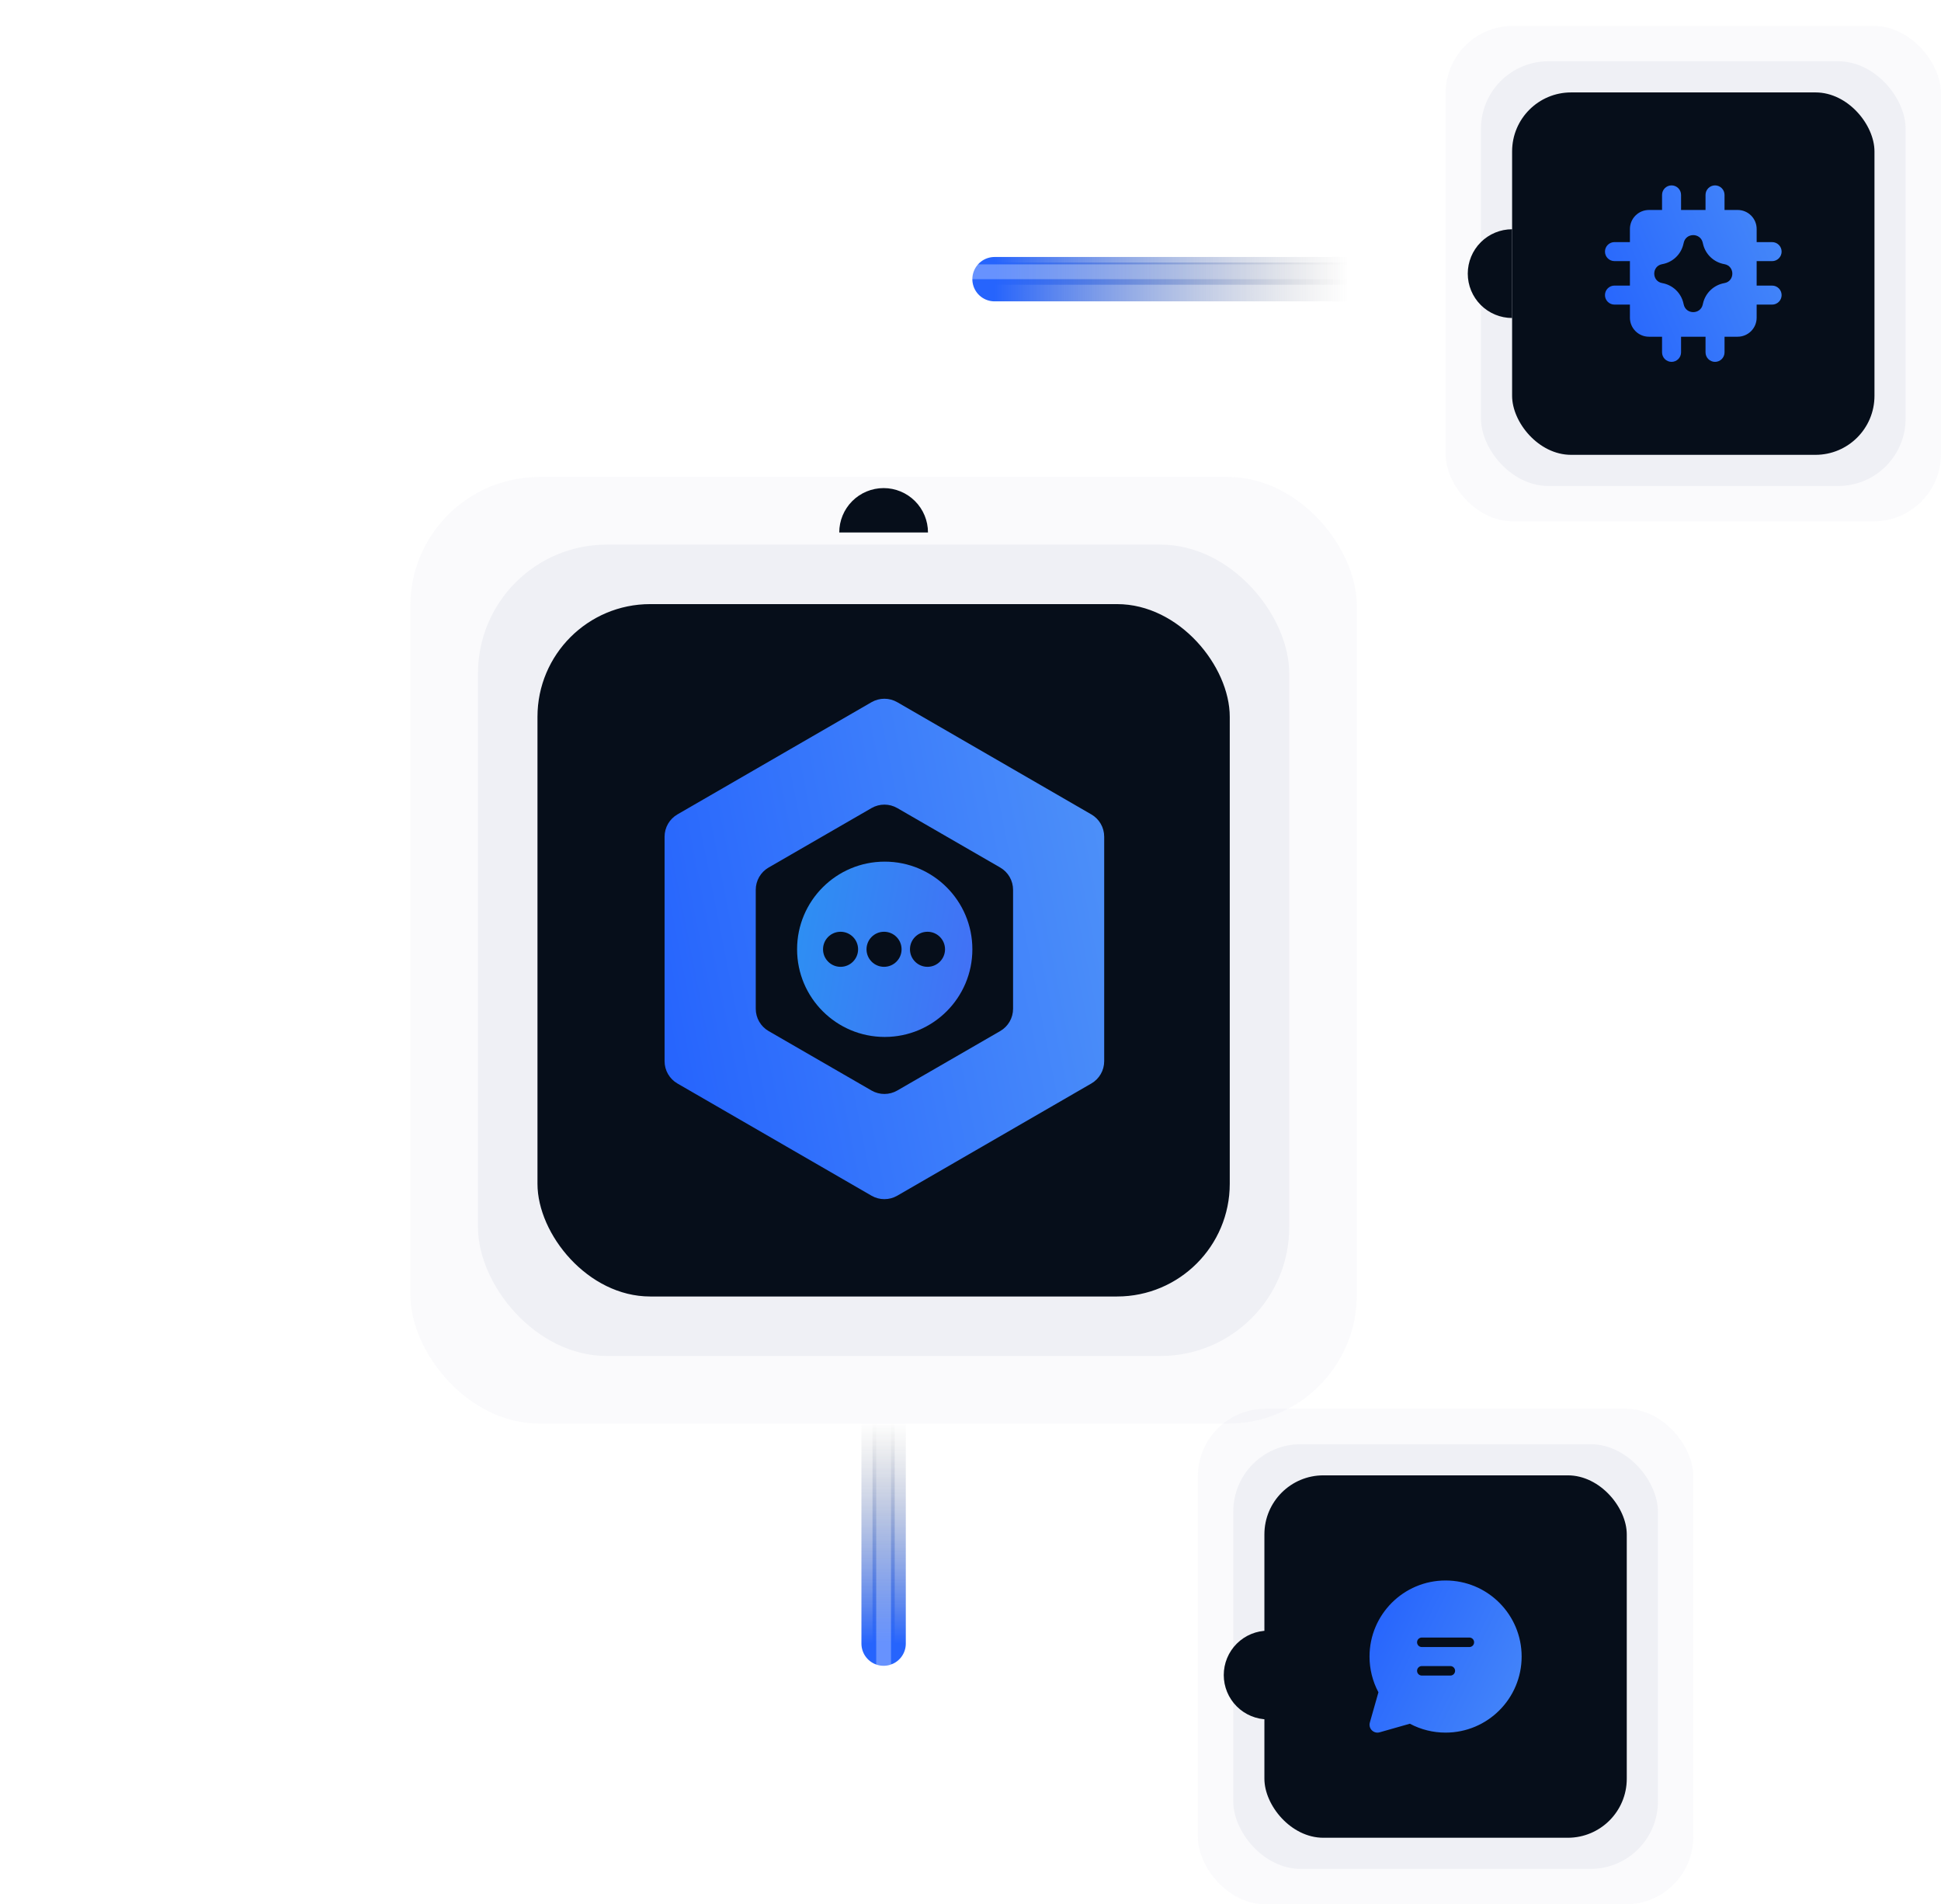 <svg width="525" height="515" viewBox="0 0 525 515" fill="none" xmlns="http://www.w3.org/2000/svg">
<g filter="url(#filter0_f_816_1925)">
<path d="M365 75.5L269 75.5" stroke="url(#paint0_linear_816_1925)" stroke-width="12" stroke-linecap="round"/>
</g>
<path d="M365 74L269 74" stroke="url(#paint1_linear_816_1925)" stroke-width="6" stroke-linecap="round"/>
<g filter="url(#filter1_f_816_1925)">
<path d="M239 384.5V444.5" stroke="url(#paint2_linear_816_1925)" stroke-width="12" stroke-linecap="round"/>
</g>
<path d="M239 384.5V444.5" stroke="url(#paint3_linear_816_1925)" stroke-width="6" stroke-linecap="round"/>
<path d="M239.5 143.5V73.5H409" stroke="white" stroke-opacity="0.3" stroke-width="4" stroke-linejoin="round"/>
<path d="M239 298V452H408.5" stroke="white" stroke-opacity="0.3" stroke-width="4" stroke-linejoin="round"/>
<rect x="391" y="7" width="134" height="134" rx="18.234" fill="#939DB8" fill-opacity="0.05"/>
<rect x="400.571" y="16.571" width="114.857" height="114.857" rx="18.234" fill="#939DB8" fill-opacity="0.1"/>
<rect x="408.994" y="24.994" width="98.011" height="98.011" rx="15.954" fill="#060E1A"/>
<g clip-path="url(#clip0_816_1925)">
<path fill-rule="evenodd" clip-rule="evenodd" d="M463.878 50.137C464.56 50.137 465.214 50.408 465.696 50.89C466.178 51.373 466.449 52.027 466.449 52.709V56.782H469.998C471.362 56.782 472.67 57.324 473.634 58.288C474.599 59.253 475.14 60.561 475.14 61.925V65.477H479.32C480.002 65.477 480.656 65.748 481.138 66.23C481.62 66.712 481.891 67.366 481.891 68.048C481.891 68.73 481.62 69.384 481.138 69.866C480.656 70.349 480.002 70.62 479.32 70.62H475.137V77.237H479.32C480.002 77.237 480.656 77.508 481.138 77.99C481.62 78.472 481.891 79.126 481.891 79.808C481.891 80.49 481.62 81.144 481.138 81.626C480.656 82.109 480.002 82.379 479.32 82.379H475.137V85.921C475.137 87.285 474.595 88.593 473.631 89.558C472.666 90.522 471.358 91.064 469.994 91.064H466.452V95.291C466.452 95.974 466.181 96.627 465.699 97.11C465.217 97.592 464.563 97.863 463.881 97.863C463.199 97.863 462.545 97.592 462.063 97.11C461.58 96.627 461.31 95.974 461.31 95.291V91.064H454.692V95.291C454.692 95.974 454.421 96.627 453.939 97.11C453.457 97.592 452.803 97.863 452.121 97.863C451.439 97.863 450.785 97.592 450.303 97.11C449.82 96.627 449.55 95.974 449.55 95.291V91.064H446.001C444.637 91.064 443.329 90.522 442.364 89.558C441.4 88.593 440.858 87.285 440.858 85.921V82.376H436.682C436 82.376 435.346 82.105 434.864 81.623C434.382 81.141 434.111 80.487 434.111 79.805C434.111 79.123 434.382 78.469 434.864 77.986C435.346 77.504 436 77.233 436.682 77.233H440.858V70.616H436.682C436 70.616 435.346 70.345 434.864 69.863C434.382 69.381 434.111 68.727 434.111 68.045C434.111 67.363 434.382 66.709 434.864 66.226C435.346 65.744 436 65.473 436.682 65.473H440.858V61.928C440.858 60.564 441.4 59.256 442.364 58.291C443.329 57.327 444.637 56.785 446.001 56.785H449.55V52.709C449.55 52.027 449.82 51.373 450.303 50.89C450.785 50.408 451.439 50.137 452.121 50.137C452.803 50.137 453.457 50.408 453.939 50.89C454.421 51.373 454.692 52.027 454.692 52.709V56.782H461.31V52.709C461.31 52.027 461.58 51.373 462.063 50.89C462.545 50.408 463.199 50.137 463.881 50.137H463.878ZM455.406 65.662C456.009 62.905 459.931 62.888 460.559 65.641L460.586 65.761L460.641 66.001C460.963 67.372 461.681 68.617 462.705 69.583C463.729 70.549 465.014 71.194 466.401 71.436C469.281 71.936 469.281 76.064 466.401 76.565C465.006 76.808 463.714 77.459 462.688 78.434C461.661 79.409 460.945 80.666 460.631 82.047L460.559 82.359C459.931 85.112 456.009 85.091 455.406 82.338L455.344 82.067C455.041 80.682 454.332 79.419 453.308 78.438C452.284 77.458 450.991 76.804 449.594 76.561C446.721 76.061 446.721 71.939 449.594 71.439C450.986 71.197 452.275 70.547 453.297 69.571C454.32 68.596 455.029 67.339 455.337 65.96L455.382 65.765L455.406 65.662Z" fill="url(#paint4_linear_816_1925)"/>
</g>
<rect x="111" y="129" width="256" height="256" rx="34.834" fill="#939DB8" fill-opacity="0.05"/>
<rect x="129.285" y="147.286" width="219.429" height="219.429" rx="34.834" fill="#939DB8" fill-opacity="0.1"/>
<rect x="145.377" y="163.377" width="187.246" height="187.246" rx="30.48" fill="#060E1A"/>
<path fill-rule="evenodd" clip-rule="evenodd" d="M239.3 280.433C252.392 280.433 263.005 269.82 263.005 256.727C263.005 243.635 252.392 233.022 239.3 233.022C226.208 233.022 215.595 243.635 215.595 256.727C215.595 269.82 226.208 280.433 239.3 280.433ZM239.117 261.468C241.735 261.468 243.858 259.346 243.858 256.727C243.858 254.109 241.735 251.986 239.117 251.986C236.498 251.986 234.376 254.109 234.376 256.727C234.376 259.346 236.498 261.468 239.117 261.468ZM232.096 256.728C232.096 259.346 229.973 261.469 227.355 261.469C224.737 261.469 222.614 259.346 222.614 256.728C222.614 254.109 224.737 251.986 227.355 251.986C229.973 251.986 232.096 254.109 232.096 256.728ZM250.869 261.468C253.487 261.468 255.61 259.346 255.61 256.727C255.61 254.109 253.487 251.986 250.869 251.986C248.25 251.986 246.128 254.109 246.128 256.727C246.128 259.346 248.25 261.468 250.869 261.468Z" fill="url(#paint5_linear_816_1925)"/>
<path fill-rule="evenodd" clip-rule="evenodd" d="M235.723 323.365C237.879 324.612 240.536 324.612 242.692 323.365L295.183 293.021C297.335 291.777 298.661 289.479 298.661 286.994V226.275C298.661 223.789 297.335 221.492 295.183 220.248L242.692 189.903C240.536 188.657 237.879 188.657 235.723 189.903L183.233 220.248C181.08 221.492 179.755 223.789 179.755 226.275V286.994C179.755 289.479 181.08 291.777 183.233 293.021L235.723 323.365ZM235.733 294.922C237.887 296.166 240.542 296.166 242.697 294.922L270.534 278.843C272.688 277.599 274.014 275.301 274.014 272.814V240.643C274.014 238.156 272.688 235.858 270.534 234.615L242.697 218.536C240.542 217.291 237.887 217.291 235.733 218.536L207.895 234.615C205.742 235.858 204.415 238.156 204.415 240.643V272.814C204.415 275.301 205.742 277.599 207.895 278.843L235.733 294.922Z" fill="url(#paint6_linear_816_1925)"/>
<rect x="324" y="381" width="134" height="134" rx="18.234" fill="#939DB8" fill-opacity="0.05"/>
<rect x="333.571" y="390.571" width="114.857" height="114.857" rx="18.234" fill="#939DB8" fill-opacity="0.1"/>
<rect x="341.994" y="398.994" width="98.011" height="98.011" rx="15.954" fill="#060E1A"/>
<path d="M370.429 448C370.429 436.639 379.639 427.429 391 427.429C402.361 427.429 411.571 436.639 411.571 448C411.571 459.361 402.361 468.571 391 468.571C387.63 468.576 384.311 467.75 381.337 466.165L373.159 468.491C372.792 468.595 372.404 468.6 372.035 468.504C371.665 468.408 371.328 468.215 371.059 467.945C370.789 467.675 370.596 467.338 370.5 466.969C370.404 466.599 370.408 466.211 370.513 465.844L372.837 457.667C371.251 454.692 370.424 451.371 370.429 448ZM383.286 444.143C383.286 444.853 383.862 445.429 384.571 445.429H397.429C397.77 445.429 398.097 445.293 398.338 445.052C398.579 444.811 398.714 444.484 398.714 444.143C398.714 443.802 398.579 443.475 398.338 443.234C398.097 442.993 397.77 442.857 397.429 442.857H384.571C384.23 442.857 383.903 442.993 383.662 443.234C383.421 443.475 383.286 443.802 383.286 444.143ZM384.571 450.571C384.23 450.571 383.903 450.707 383.662 450.948C383.421 451.189 383.286 451.516 383.286 451.857C383.286 452.198 383.421 452.525 383.662 452.766C383.903 453.007 384.23 453.143 384.571 453.143H392.286C392.627 453.143 392.954 453.007 393.195 452.766C393.436 452.525 393.571 452.198 393.571 451.857C393.571 451.516 393.436 451.189 393.195 450.948C392.954 450.707 392.627 450.571 392.286 450.571H384.571Z" fill="url(#paint7_linear_816_1925)"/>
<path d="M251 144C251 140.817 249.736 137.765 247.485 135.515C245.235 133.264 242.183 132 239 132C235.817 132 232.765 133.264 230.515 135.515C228.264 137.765 227 140.817 227 144L239 144H251Z" fill="#060E1A"/>
<path d="M251 330C251 333.183 249.736 336.235 247.485 338.485C245.235 340.736 242.183 342 239 342C235.817 342 232.765 340.736 230.515 338.485C228.264 336.235 227 333.183 227 330L239 330H251Z" fill="#060E1A"/>
<path d="M343 441C339.817 441 336.765 442.264 334.515 444.515C332.264 446.765 331 449.817 331 453C331 456.183 332.264 459.235 334.515 461.485C336.765 463.736 339.817 465 343 465L343 453V441Z" fill="#060E1A"/>
<path d="M409 62C405.817 62 402.765 63.264 400.515 65.515C398.264 67.765 397 70.817 397 74C397 77.183 398.264 80.235 400.515 82.485C402.765 84.736 405.817 86 409 86L409 74V62Z" fill="#060E1A"/>
<defs>
<filter id="filter0_f_816_1925" x="247.7" y="54.2" width="138.6" height="42.6" filterUnits="userSpaceOnUse" color-interpolation-filters="sRGB">
<feFlood flood-opacity="0" result="BackgroundImageFix"/>
<feBlend mode="normal" in="SourceGraphic" in2="BackgroundImageFix" result="shape"/>
<feGaussianBlur stdDeviation="7.65" result="effect1_foregroundBlur_816_1925"/>
</filter>
<filter id="filter1_f_816_1925" x="217.7" y="363.2" width="42.6" height="102.6" filterUnits="userSpaceOnUse" color-interpolation-filters="sRGB">
<feFlood flood-opacity="0" result="BackgroundImageFix"/>
<feBlend mode="normal" in="SourceGraphic" in2="BackgroundImageFix" result="shape"/>
<feGaussianBlur stdDeviation="7.65" result="effect1_foregroundBlur_816_1925"/>
</filter>
<linearGradient id="paint0_linear_816_1925" x1="365" y1="75" x2="269" y2="75" gradientUnits="userSpaceOnUse">
<stop stop-color="#999999" stop-opacity="0"/>
<stop offset="1" stop-color="#2664FD"/>
</linearGradient>
<linearGradient id="paint1_linear_816_1925" x1="365" y1="73.5" x2="269" y2="73.5" gradientUnits="userSpaceOnUse">
<stop stop-color="#999999" stop-opacity="0"/>
<stop offset="1" stop-color="#2664FD"/>
</linearGradient>
<linearGradient id="paint2_linear_816_1925" x1="238.5" y1="384.5" x2="238.5" y2="444.5" gradientUnits="userSpaceOnUse">
<stop stop-color="#999999" stop-opacity="0"/>
<stop offset="1" stop-color="#2664FD"/>
<stop offset="1" stop-color="#2664FD"/>
</linearGradient>
<linearGradient id="paint3_linear_816_1925" x1="238.5" y1="384.5" x2="238.5" y2="444.5" gradientUnits="userSpaceOnUse">
<stop stop-color="#999999" stop-opacity="0"/>
<stop offset="1" stop-color="#2664FD"/>
<stop offset="1" stop-color="#2664FD"/>
</linearGradient>
<linearGradient id="paint4_linear_816_1925" x1="434" y1="88.333" x2="493.667" y2="64" gradientUnits="userSpaceOnUse">
<stop stop-color="#2665FD"/>
<stop offset="1" stop-color="#4B8EF8"/>
</linearGradient>
<linearGradient id="paint5_linear_816_1925" x1="261.203" y1="264.313" x2="215.595" y2="256.727" gradientUnits="userSpaceOnUse">
<stop stop-color="#4172F5"/>
<stop offset="1" stop-color="#2E8EF3"/>
</linearGradient>
<linearGradient id="paint6_linear_816_1925" x1="172.549" y1="269.247" x2="327.772" y2="238.624" gradientUnits="userSpaceOnUse">
<stop stop-color="#2563FD"/>
<stop offset="1" stop-color="#5498F8"/>
</linearGradient>
<linearGradient id="paint7_linear_816_1925" x1="367.334" y1="442.667" x2="421.334" y2="468.667" gradientUnits="userSpaceOnUse">
<stop stop-color="#2664FD"/>
<stop offset="1" stop-color="#4C8EF8"/>
</linearGradient>
<clipPath id="clip0_816_1925">
<rect width="48" height="48" fill="white" transform="translate(434 50)"/>
</clipPath>
</defs>
</svg>
